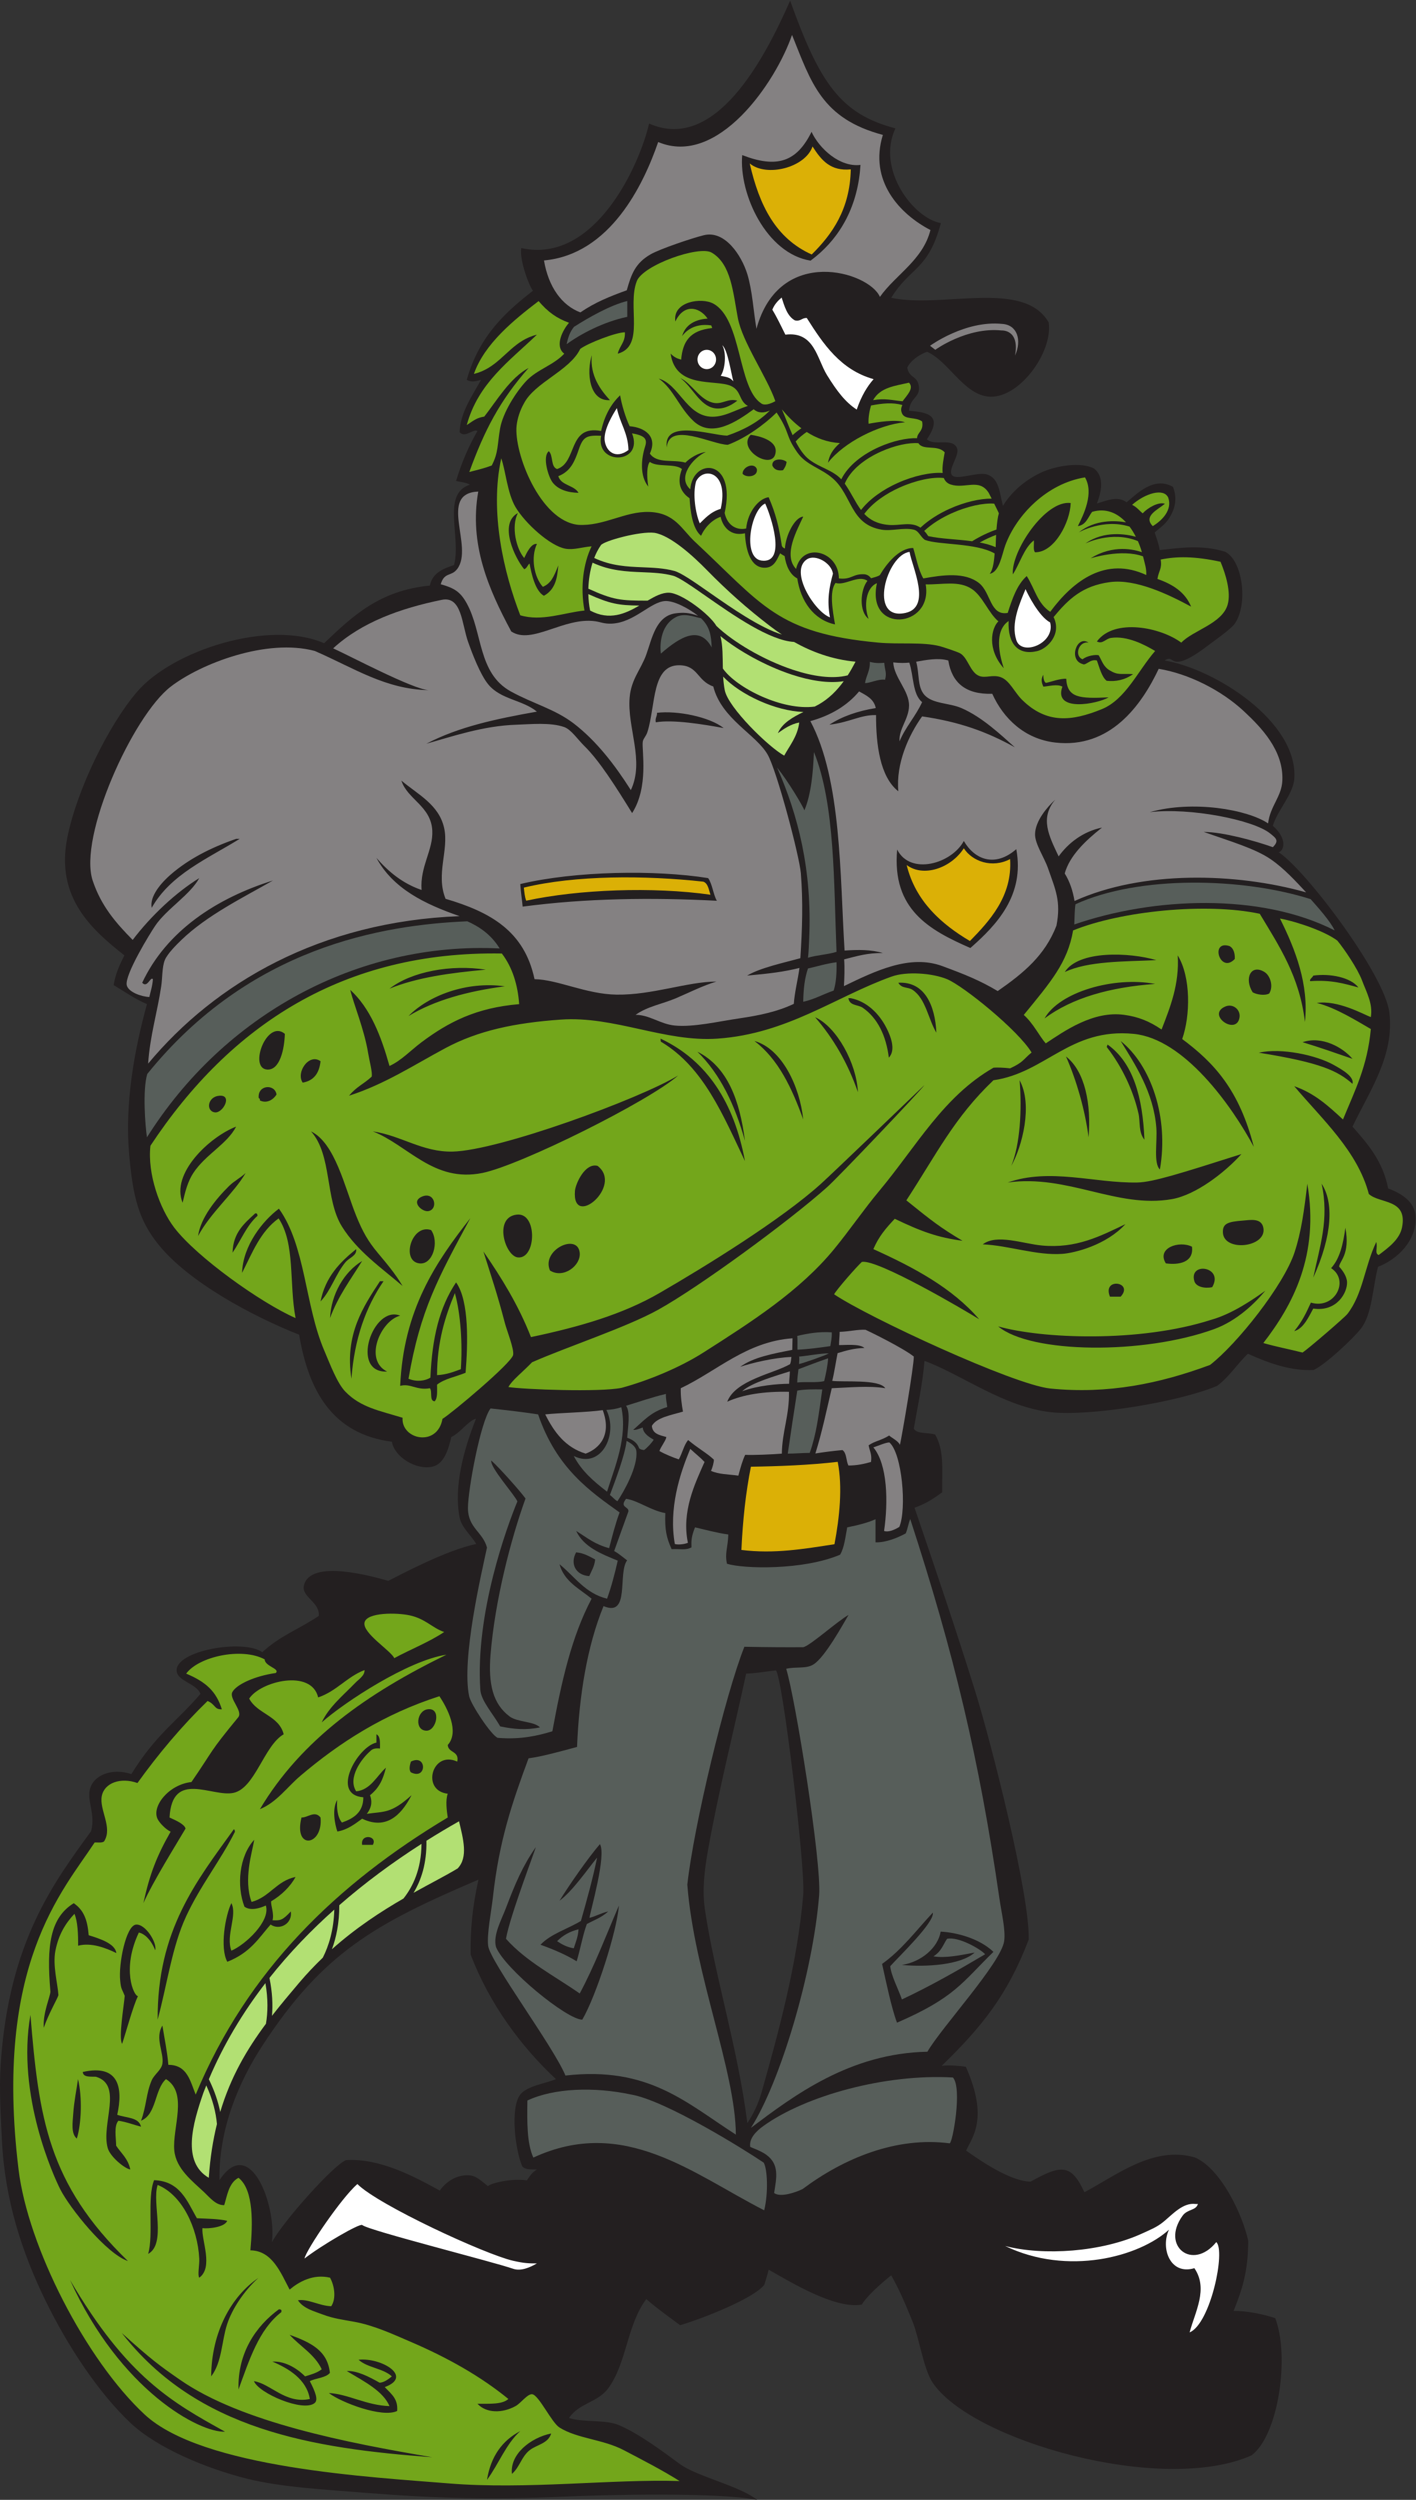 <?xml version="1.0" encoding="UTF-8" standalone="no"?>
<svg
   xmlns:dc="http://purl.org/dc/elements/1.1/"
   xmlns:cc="http://creativecommons.org/ns#"
   xmlns:rdf="http://www.w3.org/1999/02/22-rdf-syntax-ns#"
   xmlns:svg="http://www.w3.org/2000/svg"
   xmlns="http://www.w3.org/2000/svg"
   viewBox="0 0 571.547 1008.84"
   height="1008.84"
   width="571.547"
   xml:space="preserve"
   id="svg2"
   version="1.1"><rect x="0" y="0" width="571.547" height="1008.84" fill="#333333" stroke="none"/><defs
     id="defs6" /><g
     transform="matrix(1.333,0,0,-1.333,0,1008.84)"
     id="g10"><g
       transform="scale(0.1)"
       id="g12"><path
         id="path14"
         style="fill:#231f20;fill-opacity:1;fill-rule:evenodd;stroke:none"
         d="m 1956.99,607.813 c -58.96,-78.536 -58.81,-192.911 -115.21,-270 -31.98,-43.731 -87.52,-43.536 -118.8,-90 46.29,-14.317 109.65,-3.985 151.2,-21.602 59.28,-25.137 130.8,-78.047 184.2,-117.598 C 2109.55,70.723 2240.13,42.246 2292.38,0 2171.3,23.594 1834.89,15.547 1704.08,9.609 1492.79,0.02 1320.83,4.238 1110.98,20.996 984.648,31.094 850.613,38.242 747.383,64.199 624.211,95.176 475.504,156.895 394.586,233.398 296.523,326.113 204.211,467.5 138.984,600.605 67.465,746.543 14.055,908.164 5.781,1090.2 2.535,1161.78 -3.141,1241.19 2.184,1320.61 27.031,1691 164.863,1871.25 275.781,2024.41 c 13.942,50.51 -11.933,88.48 -3.894,125.24 9.746,44.57 67.211,67.23 125.847,47.56 75.309,121.95 140.485,161.75 209.246,242.99 -12.019,31.38 -68.664,37.89 -71.996,68.41 -6.82,62.48 202.36,98.54 259.2,57.6 55.035,50.57 107.48,67.72 171.004,109.79 4.441,41.56 -52.711,57.32 -45,91.81 18.417,82.39 210.562,27.15 255.592,14.4 29.7,14.88 174.86,93.34 266.4,111.6 -17.25,28.63 -44.68,49.55 -50.7,81.29 -17.47,92.13 11.74,202.4 49.8,297.91 -21.89,-4.55 -48.11,-43.36 -74.7,-55.2 -8.56,-36.62 -21.39,-82.11 -57.6,-90 -49.22,-10.76 -114.71,29.53 -122.4,75.59 -178.39,23.2 -251.779,151.42 -280.799,324 -141.98,56.25 -334.468,159.26 -425.996,273 -60.012,74.59 -77.472,144.26 -88.805,274.2 -13.32,152.78 15.415,313.73 54.004,453.6 -36.832,15.98 -67.793,37.81 -100.8,57.6 5.484,35.32 18.82,62.78 32.398,90 -97.34,77.2 -209.164,174.27 -172.797,356.4 29.074,145.62 125.363,341.78 211.797,442.21 107.547,124.95 398.996,218.99 565.801,146.39 86.037,81.97 167.187,159.81 320.397,174.61 7.65,40.21 43.7,52 73.06,62.25 22.4,84.2 -38.84,215.16 47.99,243.14 -11.35,7.5 -35.97,9.04 -41.85,11.4 16.72,55.29 38.38,105.62 64.8,151.2 -13.88,7.58 -37.61,-22.8 -54,-3.6 1.44,58.97 39.16,111.75 64.8,158.4 -17.44,-4.96 -28.85,-7.93 -43.2,0 38.51,137.41 123.07,208.97 200.56,270 -10.13,9.8 -41.76,92.6 -35.56,129 223.1,-49.92 358.59,252.02 387.05,376.93 200.23,-88.42 349.29,194.79 427.17,372.14 89.24,-249.93 153.19,-343.46 318.81,-386.74 -58.57,-123.86 54.8,-272.81 137.61,-286.73 -38.73,-144.34 -91.89,-131.28 -150.43,-226.2 154.29,-33.06 401.21,56.92 476.84,-74.55 13.57,-91.15 -92.55,-236.25 -185.25,-224.25 -74.07,9.6 -118.85,107.21 -182.84,135.3 -27.68,-9.35 -52.39,-30.06 -60.16,-48 5.57,-30.65 28.36,-24.95 34.2,-51.3 8.74,-39.33 -25.7,-36.82 -28.8,-79.19 54.31,-4.57 104.73,-12.22 54,-86.41 22.44,-21.89 76.93,6.14 91.2,-26.4 9.24,-21.07 -27.81,-63.72 -15.59,-81.6 12.61,-18.45 78.61,11.26 107.54,1.2 35.65,-12.4 36.33,-52.71 47.25,-94.8 21.06,35.32 59,74.2 115.21,100.8 43.13,20.41 121.33,33.8 161.22,11.94 24.94,-20.64 27.49,-55.24 7.97,-105.54 29.73,9.02 63.42,24.06 90,3.6 32.08,26.99 83.19,79.41 140.41,46.81 12.82,-33.38 8.03,-62.88 -10.81,-93.61 -12.6,-21.15 -33.21,-33.35 -44.57,-44.57 3.22,-9.96 12.95,-36.08 15.17,-53.08 60.47,6.41 127.78,16.89 198.3,-5.25 52.74,-26.45 70.21,-157.95 29.1,-217.5 -11.41,-16.54 -60.84,-50.84 -79.19,-64.79 -18.66,-14.19 -61.84,-47 -90,-50.41 -23.96,-2.91 -21.66,18.02 -43.21,3.61 153.33,-26.11 403.37,-185.18 392.71,-357.01 -2.98,-47.87 -51.83,-97.42 -65.11,-143.4 46.09,-40.79 32.8,-76.7 17.63,-80.1 82.94,-54.86 321.28,-370.81 335.17,-485.1 15.84,-130.39 -59.55,-236.98 -111.59,-345.6 46.19,-52.2 91.97,-104.82 107.99,-187.2 41.8,-15.56 79.49,-40.52 82.8,-82.8 5.79,-73.72 -55.48,-132.63 -113.4,-154.2 -16.34,-61.05 -17.44,-143.81 -52.19,-187.79 -23.85,-30.2 -106.91,-108.26 -142.81,-124.8 -65.07,-3.11 -128.23,17.07 -199.19,49.19 -33.62,-32.22 -55.71,-69.33 -93,-97.2 -116.15,-49.2 -385.34,-92.89 -503.41,-79.79 -143.29,15.9 -270.5,114.26 -382.79,155.39 -6.09,-73.1 -20.84,-137.57 -32.41,-205.19 10.13,-17.48 44.5,-10.72 64.81,-18.01 27.96,-49.47 20.32,-104.36 21.15,-174.75 -27.13,-19.82 -49.67,-34.49 -83.7,-46.66 58.98,-172.77 127.93,-375.86 184.94,-559.78 47.02,-151.66 164.21,-610.65 160.8,-747.62 -64.41,-168.67 -142.94,-265.08 -263.7,-382.34 21.86,3.3 58.15,-0.31 73.26,-2.58 70,-157.72 18.98,-213.61 0.88,-253.91 35.19,-24.78 131.3,-93.2 195.42,-93.903 92.57,51.663 122.53,54.413 162.75,-32.109 96.74,50.898 208.85,141.812 334.86,105.232 78.31,-33.87 143.99,-172.771 161.26,-252.381 -0.69,-94.277 -17.62,-144.863 -44.32,-212.402 37.56,1.152 89.93,-9.688 125.99,-21.602 44.38,-114.707 10.15,-354.59 -71.7,-415.488 -270.89,-120.43 -850.76,44.824 -966.59,221.699 -26.42,40.332 -40.4,135.586 -59.71,182.989 -19.28,47.363 -38.77,94.628 -64.79,140.41 -1,-0.86 -67.75,-53.203 -89.11,-88.653 -81.18,-14.062 -213.09,66.797 -282,105.743 -3.12,-14.551 -9.88,-34.493 -13.19,-45.899 -31.29,-40.215 -178.82,-99.394 -254.86,-122.246 -1.32,1.426 -72.98,52.5 -102.44,79.063 z m 392.55,1903.417 c 20.19,-21.84 89.53,-597.38 82.65,-679.43 -17.48,-208.17 -76.03,-420.69 -126.01,-597.6 -9.59,-33.95 -24.68,-65.92 -43.19,-93.59 -28.63,226.93 -99.03,447.12 -128.4,646.19 -8.82,59.72 -1.53,119.66 9.59,181.81 32.45,181.35 77.4,357.48 115.21,532.8 26.8,0.37 61.97,6.87 90.15,9.82 z M 1448.79,1877.7 c -18.52,-83.64 -24.57,-150.26 -23.75,-226.82 57.59,-150.61 154.17,-280.14 258.34,-377.07 -29.19,-12.89 -87.29,-20.08 -107.99,-46.8 -31.04,-40.08 -15.35,-168.2 6.05,-217.36 10.02,-11.681 29.79,-8.58 44.34,-9.45 -16.35,-10.278 -20.98,-19.731 -30.29,-32.856 -46.61,6.601 -107.76,-7.989 -118.06,-17.539 -14.89,11.328 -33.41,30.254 -53.25,32.402 -40.55,4.395 -74.41,-19.687 -92.55,-45.918 -73.54,40.508 -180.57,99.041 -284.1,92.261 C 1009.03,1012.87 857.363,843.203 823.281,779.844 838,889.98 757.422,1108.3 664.586,967.813 c -2.613,155.117 58.496,297.437 129.598,406.797 184.191,283.22 344.136,370.35 654.606,503.09 v 0" /><path
         id="path16"
         style="fill:#848182;fill-opacity:1;fill-rule:evenodd;stroke:none"
         d="m 2398.28,7462.5 c 57.89,-143.86 89.61,-253.45 275.1,-302.7 -43.15,-139.09 51.1,-239.84 144,-288 -22.85,-91.15 -105.96,-135.53 -152.99,-202.5 -32.17,76.26 -304.67,158.32 -373.8,-96.6 -8.77,50.36 -12.43,115.88 -27.6,165.3 -17.83,58.07 -68.52,133.58 -131.4,118.2 -35.34,-8.64 -132.59,-41.37 -161.4,-57.9 -46.43,-26.64 -58.54,-59.78 -72.3,-108.9 -53.19,-19.4 -95.63,-36.32 -140.54,-67 -56.12,21.11 -96.74,77.05 -110.11,157.29 199.87,18.2 300.89,228.23 345.74,358.51 181.13,-76.36 356.28,181.32 405.3,324.3 z m 59.11,-293.4 c -45.12,-91.74 -105.39,-111 -209.94,-70.43 -10.25,-117.22 72.89,-298.2 206.94,-319.57 94.89,70.27 144.06,171.78 151.2,289.8 -63.03,-7.7 -125.15,49.93 -148.2,100.2 v 0" /><path
         id="path18"
         style="fill:#dbb006;fill-opacity:1;fill-rule:evenodd;stroke:none"
         d="m 2460.39,7124.7 c 27.36,-42.83 54.86,-75.03 115.79,-69.29 -2.5,-121.09 -56.53,-196.68 -118.35,-257.71 -108.4,48.8 -158.45,147.69 -187.65,275.7 50.8,-42.48 168.23,-12.77 190.21,51.3 v 0" /><path
         id="path20"
         style="fill:#ffffff;fill-opacity:1;fill-rule:evenodd;stroke:none"
         d="m 2366.79,6667.36 c 8.18,-24.53 16.25,-55.91 40.19,-69.16 18.21,-3.79 20.6,8.21 36.01,7.21 49.81,-78.59 102.06,-156.99 202.34,-185.11 -19.1,-21.39 -37.31,-51.18 -51.15,-92.1 -34.67,22.46 -60.5,56.69 -90,104.4 -30.55,49.43 -37.83,133.28 -126,122.4 -12.9,25.5 -25,51.8 -39.59,75.6 6.54,16.48 17.54,27.76 28.2,36.76 v 0" /><path
         id="path22"
         style="fill:#73a61b;fill-opacity:1;fill-rule:evenodd;stroke:none"
         d="m 1722.98,6591 c -17.01,-19.16 -45.58,-69.87 -14.39,-93.6 -33.77,-35.73 -82.5,-47.78 -115.21,-82.79 -30.98,-33.18 -70.7,-95.41 -79.2,-144.01 -8.21,-46.95 -4.69,-72.86 -25.2,-111.6 -26.12,-9.87 -37.3,-11.45 -67.94,-19.79 45.8,125.79 91.71,215.48 179.54,315 -55.68,-29.6 -95.85,-97.98 -134.15,-147.18 -22.43,-4.06 -27.71,-8.74 -53.05,-25.63 34.55,127.46 129.86,194.14 212.4,273.6 -66.66,-16.19 -95.62,-70.09 -147.52,-101.04 -12.74,-7.6 -26.87,-13.82 -43.28,-17.76 31.78,90.63 119.65,162.35 195.9,220.5 28.66,-33.44 54.41,-51.79 92.1,-65.7 v 0" /><path
         id="path24"
         style="fill:#575e5a;fill-opacity:1;fill-rule:evenodd;stroke:none"
         d="m 1899.39,6609 c -71.46,-15.02 -140.57,-51.34 -183.61,-82.8 4.6,21.34 9.93,37.23 22.3,52.49 43.42,27.61 109.63,65.72 161.31,78.16 0,-13.19 0,-34.65 0,-47.85 v 0" /><path
         id="path26"
         style="fill:#73a61b;fill-opacity:1;fill-rule:evenodd;stroke:none"
         d="m 2752.44,6409.65 c 16.39,-17.19 -6.91,-38.61 -19.37,-56.29 -30.73,2.81 -52.84,9.82 -89.31,3.35 21.73,39.32 67.76,43.33 108.68,52.94 z m -20.12,-67.52 c -3.73,-8.25 -5.15,-15.42 -1.34,-24.73 8.82,-21.52 40.25,-9.91 61.21,-25.2 5.51,-29.59 -15.12,-32.86 -15.26,-50.66 -31.1,1.14 -74.57,-8.42 -115.88,-27.01 -47.41,-21.32 -92.46,-54.62 -113.6,-97.39 -26.66,28.5 -63.77,34.24 -97.27,59.86 -16.11,12.33 -29.38,32.18 -40.88,54.54 8.85,10.23 20.19,19.87 33.41,28.88 29.63,-19.01 62.76,-31.38 100.47,-33.62 -23.25,-20.4 -31.77,-37.52 -36.14,-59.55 48.19,61.76 153.78,115.3 233.24,122.55 -26.62,9.77 -85.94,0.19 -110.1,-4.5 -1.77,18.08 3.41,42.34 7.28,55.28 35.84,6.83 64.69,9.63 94.86,1.55 z m -332.29,-91.33 c -12.26,27.07 -22.54,55.64 -32.49,78 18.1,-21.48 37.67,-41.07 59.13,-57.21 -9.83,-6.6 -18.79,-13.53 -26.64,-20.79 z m 381.06,-24.42 c 14.21,-23.37 57.77,-3.14 79.48,-27.77 -3.43,-19.25 -8.23,-42.89 -6.22,-62.31 -35.47,2.58 -87.27,-8.29 -136.43,-30.41 -42.65,-19.18 -83.61,-46.89 -110.69,-81.68 -17.41,23.15 -29.71,52.12 -49.32,79.8 17.7,42.37 62.19,75.68 109.3,96.87 41.85,18.83 85.37,28.03 113.88,25.5 z m 76.8,-105.39 c 3.61,-9.07 10.05,-16.09 20.7,-19.59 43.54,-14.31 86.38,20.1 115.19,-25.2 0.06,-0.07 3.95,-7.68 8.93,-17.54 -34.9,0.34 -82.2,-10.48 -127.29,-30.77 -32.12,-14.45 -63.29,-33.73 -88.29,-57.23 -28.99,19.64 -60.91,5.47 -95.75,8.34 -35.36,2.93 -57.52,15.59 -74.33,33.46 25.31,33.86 65.26,61 107.02,79.78 49.6,22.31 101.28,32.78 133.82,28.75 z m 152.48,-77.51 c 7.18,-14.31 14.01,-28.17 14.16,-29.38 -3.34,-10.85 -5.67,-29.3 -7.22,-49.1 -23.79,-8.23 -49.3,-20.29 -73.72,-35.45 -45.58,6.25 -94.35,7.13 -132.81,15.55 -4.01,6.25 -8.09,11.45 -12.23,15.79 23.47,21.75 52.77,39.75 83.02,53.36 47.11,21.18 96.12,31.69 128.8,29.23 z m 5.88,-94.61 c -0.74,-13.15 -1.16,-26.15 -1.32,-37.22 -14.72,6.38 -31.06,10.84 -48.25,14.14 16.7,9.34 33.53,17.12 49.57,23.08 v 0" /><path
         id="path28"
         style="fill:#ffffff;fill-opacity:1;fill-rule:evenodd;stroke:none"
         d="m 1867.89,6332.7 c 9.36,-46.14 33.69,-74.31 35.09,-126.9 -39.11,-29.41 -69.26,-3.85 -72.26,31.33 -1.56,32.57 23.8,74.36 37.17,95.57 v 0" /><path
         id="path30"
         style="fill:#ffffff;fill-opacity:1;fill-rule:evenodd;stroke:none"
         d="m 2118.98,5983.65 c -12.82,29.67 -22.13,88.59 -11.28,127.09 22.38,45.29 100.32,30.69 74.59,-83.14 -31,-8.85 -48.99,-30.47 -63.31,-43.95 v 0" /><path
         id="path32"
         style="fill:#ffffff;fill-opacity:1;fill-rule:evenodd;stroke:none"
         d="m 2316.99,6043.8 c 16.08,-34.5 66.97,-182.71 -10.81,-172.8 -59.36,7.56 -32.95,153.83 10.81,172.8 v 0" /><path
         id="path34"
         style="fill:#b2e073;fill-opacity:1;fill-rule:evenodd;stroke:none"
         d="m 2590.59,5565 c -7.3,-14.12 -15.13,-28.04 -23.69,-41.39 -46.33,-11.84 -105.66,-3.03 -165.44,16.72 -91.39,30.19 -183.19,85.8 -232.17,132.83 -19.91,34.54 -105.13,99.79 -143.9,100.64 -20.51,0.45 -41.73,-10.62 -64.49,-24.06 -81.79,0.02 -102.95,1.63 -179.38,36.2 0.78,26.58 4.89,53.77 12.75,78.78 53.28,-24.85 103.2,-26.91 151.25,-28.89 31.62,-1.3 62.42,-2.58 92.37,-10.54 17.91,-4.76 55.68,-31.09 101.43,-62.99 82.77,-57.71 191.07,-133.21 264.97,-137.56 53.23,-29.87 115.55,-53.3 186.3,-59.74 z M 1385.79,1911.6 c -35.06,-21.25 -81.29,-44.67 -133.6,-73.81 22.99,37.89 40.25,88.79 39.07,157.66 32.4,20.39 65.34,40.06 98.72,58.94 12.22,-52.71 28.52,-108.47 -4.19,-142.79 z m -163.99,-91.03 c -67.62,-39.05 -143.12,-87.99 -216.76,-153.62 13.25,35.55 22.45,79.44 22.34,133.4 77.39,67.54 161.09,129.38 248.96,185.63 -0.66,-76.76 -25.86,-129.16 -54.54,-165.41 z M 977.488,1641.5 c -24.363,-23.32 -48.39,-48.61 -71.707,-76.09 -28.343,-33.42 -56.019,-66.31 -82.246,-100.04 2.887,33.11 1.305,71.19 -7.64,114.67 58.585,74.02 124.636,142.99 196.355,206.95 -1.78,-62.05 -16.559,-109.45 -34.762,-145.49 z M 805.309,1441.43 c -57.653,-77.41 -106.891,-160.98 -138.489,-267.21 -6,30.16 -16.769,63.28 -34.461,99.14 44.149,104.37 102.274,201.35 171.301,291 8.426,-47.9 7.457,-88.64 1.649,-122.93 z M 656.926,1137.77 C 644.805,1088.73 636.285,1034.94 632.184,975 c -82.227,48.13 -48.844,163.67 -16.2,257.7 2.817,7.38 5.715,14.72 8.672,22.03 19.907,-43.56 29.188,-82.72 32.27,-116.96 z M 2554.84,5505.9 c -20.56,-28.35 -45.15,-53.13 -75.86,-70.49 -3.78,-2.14 -7.79,-4.25 -11.95,-6.34 -48.89,-6.5 -107.67,7.39 -159.6,30.29 -52.81,23.27 -98.19,55.6 -118.64,85.05 -0.74,34.87 0.23,68.51 -7.34,98.11 53.07,-43.34 134.45,-89.71 215.32,-116.43 55.74,-18.42 111.46,-27.57 158.07,-20.19 z m -122.04,-93.21 c -32.04,-15.48 -64.54,-33.85 -77.41,-64.14 17.27,12.28 38.42,27.42 64.65,32.25 -4.9,-41.9 -28.99,-69.86 -45.45,-100.2 -45.67,24.38 -169.91,145.51 -180,198.01 -2.65,13.71 -4.06,27.5 -4.87,41.19 25.17,-26.85 65.88,-53.97 111.67,-74.16 41.99,-18.5 88.47,-31.32 131.41,-32.95 z m -496.85,322.2 c -42.34,-24.65 -90.46,-46.5 -149.07,-15.09 -3.17,15.51 -5,32.36 -5.4,49.75 66.2,-29.59 91.45,-34.03 154.47,-34.66 z m -136.7,144.07 c 5.47,14.12 12.25,27.31 20.44,39 10.36,13.13 118.63,42.59 161.89,37.2 48.94,-7.96 117.6,-70.61 159,-112.96 60.42,-61.8 121.9,-116.47 190.8,-169.2 11.52,-8.81 23.68,-17.54 36.47,-26 -66.74,20.71 -152.12,80.23 -219.98,127.55 -46.97,32.75 -85.76,59.79 -106.17,65.22 -31.45,8.36 -63.1,9.66 -95.59,11 -46.91,1.93 -95.65,3.95 -146.86,28.19 v 0" /><path
         id="path36"
         style="fill:#ffffff;fill-opacity:1;fill-rule:evenodd;stroke:none"
         d="m 2513.18,5699.1 c -47.07,17.71 -123.49,139.38 -70.19,175.51 25.44,17.23 74.44,-10.19 79.2,-43.21 -10.8,-39.68 -19.04,-79.08 -9.01,-132.3 v 0" /><path
         id="path38"
         style="fill:#ffffff;fill-opacity:1;fill-rule:evenodd;stroke:none"
         d="m 2754.16,5897.32 c 7.64,-45.71 67.86,-167.12 -12.37,-184.72 -114.7,-25.15 -56.6,176.91 12.37,184.72 v 0" /><path
         id="path40"
         style="fill:#ffffff;fill-opacity:1;fill-rule:evenodd;stroke:none"
         d="m 3105.39,5784.61 c 5.41,-12.88 39.82,-82.45 74.4,-100.81 16.54,-62.94 -85.7,-103.72 -102.29,-53.64 -16.98,51.28 10.08,111.24 27.89,154.45 v 0" /><path
         id="path42"
         style="fill:#848182;fill-opacity:1;fill-rule:evenodd;stroke:none"
         d="m 1625.78,5413.8 c -123.85,-22.09 -235.39,-45.38 -334.8,-97.2 76.06,21.18 171.43,54.45 273.61,57.61 41.05,1.26 102.41,7.74 144,-7.21 21.05,-7.57 40.5,-37.31 61.2,-57.6 45.78,-44.87 95.88,-124.38 144.29,-202.8 50.72,79.29 29.17,188.79 32.11,215.11 1.2,10.74 9.93,16.56 14.39,30.89 25.3,81.14 12.35,203.15 97.21,201.61 56.34,-1.03 52.71,-47.06 101.98,-64.21 24.92,-98.24 128.65,-144.2 164.41,-205.79 27.9,-48.05 96.53,-307.28 100.81,-360 6.83,-84.43 4.4,-167.83 -1.49,-256.85 -48.78,-13.63 -121.29,-28.82 -161.23,-52.76 66.73,5.96 112.75,11.65 158.52,23.25 -4.37,-33.22 -15.02,-75.65 -17.11,-108.75 -49.07,-23.38 -102.45,-34.81 -165.89,-44.1 -62.81,-9.19 -138,-27.07 -194.41,-21.59 -43.94,4.25 -77.2,32.79 -118.79,32.39 35.91,25.76 80.97,32.77 122.4,50.41 40.25,17.12 80.25,37.7 122.4,50.39 -87.86,-0.3 -194.09,-41.17 -302.41,-39.6 -92.21,1.34 -178.5,45.82 -248.39,46.8 -30.82,145.59 -133.13,203.18 -269.41,243.31 -30.16,74.73 10.37,147.05 -4.2,213.89 -15.51,71.21 -79.49,101.85 -129.59,144 18.17,-56.89 89.71,-77 93.59,-151.2 3.11,-59.23 -37.71,-108.59 -32.4,-180 -58.01,19.99 -100.44,55.56 -136.79,97.2 50.06,-92.73 145.76,-139.83 251.99,-176.39 -421.436,-16.27 -739.702,-201.91 -943.194,-446.41 5.555,83.84 27.559,154.13 39.598,234 3.75,24.88 2.308,57.92 10.8,79.2 7.7,19.31 35.606,46.96 50.403,61.2 77.293,74.46 184.281,126.95 277.195,180 -168.164,-52.64 -321.695,-151.1 -396,-309.6 15.609,-17.68 25.141,20.14 32.402,10.8 -1.148,-20.46 -6.921,-36.28 -10.8,-54 -24.047,0.95 -64.02,15.02 -68.399,36 -6.535,31.29 70.363,156.39 86.403,180 34.402,50.67 106.16,93.84 133.195,144 -71.336,-43.86 -146.723,-114.87 -201.602,-187.2 -50.953,51.62 -95.82,103.18 -121.199,180 -43.727,132.36 121.152,498.01 236.398,586.8 90.387,69.64 290.93,147.18 436.348,108 121.152,-52.85 213.122,-115.61 344.852,-118.79 -49.08,3.42 -236.37,102.64 -289.35,126.74 86.22,79.16 204.21,121.36 328.95,146.85 60.35,12.34 60.49,-72.55 79.2,-126 12.65,-36.09 37.06,-100.03 61.2,-129.6 38.12,-46.67 103.14,-46.56 147.6,-82.8 z m 765.91,-1997.24 c 0,-10.8 -2.26,-26.85 -2.26,-37.65 -34.83,-0.12 -96,-5.41 -142.2,-22.66 27.91,26.07 103.67,47.09 144.46,60.31 z m 7.34,64.94 c -57.21,-11.19 -117.74,-22.07 -157.65,-51.3 36.44,12.18 103,27.98 155.03,29.86 -1.2,-9.4 -1.16,-14.53 -4.1,-21.76 -49.39,-28.61 -165.04,-47.85 -190.22,-113.69 47.13,21.52 111.36,31.64 186.89,30 1.51,-71.11 -20.43,-118.77 -21.6,-187.21 -25.35,-2.17 -89.18,-5.11 -110.85,-3.59 -7.88,-15.82 -13.51,-36.21 -20.85,-63.09 -30.33,4.48 -59,3.56 -82.8,14.55 4.57,9.24 9.17,27.17 8.66,33.95 -19.54,18.96 -47.29,33.67 -77.81,59.28 -12.51,-14.12 -17.55,-39.55 -28.33,-58.52 -17.06,5.72 -41.89,15.63 -58.67,25.37 3.97,12.42 21.21,34.26 20.76,42.42 -19.41,5.55 -41.82,8.93 -43.63,33.71 14.31,25.26 57.37,32.27 94.13,43.11 -3.44,19.37 -7.48,47.15 -6.61,70.82 109.19,51.62 199.41,141.37 338.41,151.19 0,-13.2 -0.76,-21.91 -0.76,-35.1 z m 367.95,-20.15 c 0.4,-28.54 -34.93,-235.49 -41.92,-267.33 -5.87,12.54 -25.99,21.57 -32.63,28.28 -24.52,-15.37 -42.66,-16.15 -62.25,-29.7 3,-16.76 10.74,-28.11 7.2,-50.39 -20.5,-5.9 -42.04,-10.76 -68.4,-10.8 -7.21,14.37 -5.06,38.12 -18,46.79 -25.45,-2.3 -60.73,-6.68 -82.05,-10.35 19.45,60.96 34.35,132.46 49.66,197.56 50.66,1.93 112.67,8.34 161.98,0 -17.34,28.26 -129.44,17.79 -160.62,22.34 5.86,21.88 11.81,62.15 16.26,83.81 26.41,7.97 47.79,14.57 81.3,15.78 -15.07,13.62 -59.21,8.15 -76.85,8.75 0.02,13.21 1.87,26.8 1.87,40 27.15,0.61 55.73,7.74 78.22,6.33 18.36,-8.4 114.43,-55.76 146.23,-81.07 z m 104.41,2107.26 c 10.82,-67.19 52.61,-103.4 133.2,-100.81 33.27,-73.88 97.16,-136.85 190.8,-147.6 165.39,-18.97 260.27,111.03 313.2,223.2 89.11,-14.59 188.99,-63.76 259.2,-129.6 51.24,-48.05 119.32,-117.75 115.2,-208.8 -2.21,-48.82 -37.07,-77.21 -43.2,-129.59 -62.15,41.8 -227.29,71 -358.34,34.02 123.31,14.59 313.2,-23.61 363.88,-63.96 18.9,-15.04 28.69,-22.17 8.85,-42.07 -53.67,19.21 -151.36,46.14 -209.39,46.2 82.05,-28.92 154.71,-49.96 202.19,-82.2 40.87,-27.75 76.97,-67.56 108.01,-100.8 -213.06,60.04 -496.05,66.85 -701.26,-26.1 -5.34,31.11 -13.85,57.54 -29.7,83.4 14.37,52.83 62.29,99.11 112.95,138.9 -57.98,-11.92 -102.86,-47.43 -131.39,-87.3 -29.13,61.65 -57.75,115.66 -10.2,171.9 -23.8,-21.81 -60.49,-64.06 -61.21,-104.4 -0.53,-30.07 27.48,-69.39 39.6,-104.39 21.94,-63.3 39.61,-98.52 25.2,-172.81 -34.63,-89.28 -97.52,-142.13 -177.89,-198 -53.43,31.82 -97.13,49.54 -167.71,75.61 -97.99,36.18 -202.17,-14.32 -297.9,-60.61 1.27,23.93 2.59,53.81 0.61,81 42.26,10.72 69.39,19.34 117.29,19.2 -36.74,10.82 -75.25,10.06 -115.96,7.5 -14.2,227.49 -8.99,517.2 -103.64,694.5 61.98,17.23 111.56,46.85 147.6,90 21.56,-12.04 44.79,-22.42 50.41,-50.39 -54.7,-8.9 -101.89,-25.33 -140.41,-50.4 61.99,7.12 93.79,30.2 141.31,29.09 -0.17,-88.92 11.76,-187.1 67.49,-230.7 -7.6,83.7 30.89,169.36 72.01,226.8 113.32,-16.59 195.42,-46.19 280.79,-93.6 -40.64,36.1 -98.62,91.62 -162,118.81 -37.44,16.06 -86.9,12.29 -111.59,39.6 -22.19,24.53 -15.05,65.17 -25.21,100.79 28.63,4.79 65.91,12.58 97.21,3.61 z m -154.8,-572.4 c -16.27,-181.9 98.16,-243.98 221.7,-298.06 79.24,69.54 164.98,159.5 139.05,299.25 -65.37,-56.85 -126.74,-30.76 -158.86,24.75 -37.02,-68.73 -161.82,-105.16 -201.89,-25.94 z m -727.21,413.99 c 0.8,-11.59 -6.37,-15.24 -3.59,-28.8 51.07,9.22 146.22,-6.4 205.5,-17.4 -42.24,33.75 -140.73,53.66 -201.91,46.2 z M 714.984,5028.61 c -76.972,-26.73 -143.281,-60.72 -198.004,-108 -28.281,-24.45 -64.656,-65.81 -57.593,-100.81 57.035,101.36 168.472,148.32 266.394,208.81 -3.597,0 -7.195,0 -10.797,0 z M 2144.18,4909.8 c -160.16,25.53 -401.91,21.66 -568.79,-18 1.59,-26.25 5.92,-51.43 7.19,-68.4 191.31,25.48 392.1,28.08 588.06,17.76 -11.32,19.89 -13.39,50.51 -26.46,68.64 v 0" /><path
         id="path44"
         style="fill:#575e5a;fill-opacity:1;fill-rule:evenodd;stroke:none"
         d="m 2122.8,5696.39 c 26.66,-25.66 30.81,-51.93 32.19,-88.19 -36.11,66.53 -94.03,33.52 -153.9,-18.75 -2.39,18.63 -5.14,83.34 45.13,110.21 25.12,13.42 51.53,2.09 76.58,-3.27 z m 510.99,-132.02 c 20.93,-5.25 35.05,-3.36 43.78,-2.75 1.34,-22.93 8.44,-28.95 2.42,-51.33 -20.13,2.95 -46.4,-10.67 -60.6,-10.09 3.02,22.18 15.8,37.58 14.4,64.17 v 0" /><path
         id="path46"
         style="fill:#848182;fill-opacity:1;fill-rule:evenodd;stroke:none"
         d="m 2704.71,5562.77 c 22.69,-2.38 34.23,-1.82 48.62,-0.63 13.52,-39.26 9.48,-96.11 38.86,-119.54 -19.51,-42.89 -50,-74.8 -68.41,-118.8 -2.6,38.48 28.27,66.86 28.8,108 0.6,45.4 -45.33,84.84 -47.87,130.97 z m -1256.52,517.34 c -28.12,-159.88 31.13,-295.59 99.9,-423.61 62.21,-41.54 159,44.18 254.09,30.9 16.76,-2.34 27.14,-8.29 50.4,-7.2 68.42,3.21 117.18,66.38 162.01,68.41 26.13,1.17 69.98,-21.68 99.24,-44.76 -27.74,10.09 -45.51,10.4 -67.58,7.62 -60.14,-7.58 -72.02,-76.64 -89.26,-124.87 -16.19,-45.28 -45.49,-74.03 -50.4,-129.6 -8.09,-91.5 45.89,-191.84 3.59,-280.8 -47.75,75.4 -103.85,148.7 -172.8,201.6 -57.33,43.99 -123.69,60.13 -190.8,97.2 -100.09,55.34 -84.5,178.16 -133.2,266.4 -19.4,35.18 -37.43,46.27 -78.9,58.05 11.43,38.15 31.97,22.24 50.11,46.35 50.91,67.75 -59.75,228.73 63.6,234.31 v 0" /><path
         id="path48"
         style="fill:#575e5a;fill-opacity:1;fill-rule:evenodd;stroke:none"
         d="m 2464.59,5291.4 c 64.48,-157.52 60.21,-402.99 68.4,-604.8 -22.14,-7.66 -63.15,-10.27 -86.41,-17.99 2.23,18.03 2.8,39.89 3.6,57.6 9.48,208.38 -34.32,376.31 -97.19,518.4 35.23,-44.18 76.72,-114.55 82.79,-129.61 20.24,48.16 26.34,114.21 28.81,176.4 z m 25.31,-1929.6 c -11.56,-81 -17.36,-133.62 -38.01,-192.17 -19.19,0 -47.3,-2.23 -66.5,-2.23 9.21,63.99 18.89,127.5 28.79,190.8 21.09,4.12 50.06,4.07 75.72,3.6 z m 17.66,94.27 c -1.38,-22.63 -7.2,-49.82 -11.95,-69.06 -21.92,-5.68 -56.81,-1.38 -81.57,-4.22 0.05,10.82 2.17,27.89 3.75,40.22 27.05,10.13 55.17,21.09 89.77,33.06 z m 2.25,14.79 c -11.75,-6.7 -78.01,-29.82 -90.4,-32.21 0.3,5.63 1.84,21.47 -0.12,22.52 17.12,1.04 68.57,10.49 90.52,9.69 z m 8.78,63.75 c 0.53,-18.42 -2.21,-26.76 -4.35,-41.72 -31.56,-4.43 -64.98,-9.26 -99.45,-10.8 -0.53,8.71 0.72,27.44 -0.61,41.72 31.15,7.24 63.45,13.34 104.41,10.8 z m 14.4,1120.49 c 0.79,-30.79 -1.05,-63.46 -8.7,-85.8 -35.44,-12.56 -57.74,-26.28 -92.1,-33.9 0.48,37.93 4.52,72.28 14.39,100.81 27.62,5.99 53.45,14.51 86.41,18.89 v 0" /><path
         id="path50"
         style="fill:#dbb006;fill-opacity:1;fill-rule:evenodd;stroke:none"
         d="m 3058.59,4967.4 c 7.43,-113.11 -63.51,-188.59 -121.66,-248.1 -85.91,50.89 -164.71,120.14 -191.54,230.1 51.29,-38.37 134.65,-9.08 173.09,50.7 25.38,-39.66 85.57,-61.55 140.11,-32.7 z m -907.2,-108 c -173.99,24.9 -399.81,16.22 -558.01,-18 -4.47,11.12 -5.6,25.6 -7.2,39.61 156.89,37.91 366.97,37.48 543.6,17.99 14.73,-5.67 16.2,-24.59 21.61,-39.6 v 0" /><path
         id="path52"
         style="fill:#575e5a;fill-opacity:1;fill-rule:evenodd;stroke:none"
         d="m 4041.39,4751.4 c -224.34,114.46 -548.62,100.98 -788.41,18 1.19,25.83 0.84,44.52 3.6,61.21 192.09,88.13 505.82,81.07 712.06,15.44 21.33,-24.07 59.06,-65.83 72.75,-94.65 z M 1512.98,4696.8 C 1081.63,4717.89 677.465,4494.68 444.984,4125 c -5.175,33.88 -13.632,143.04 0.899,191.71 310.351,384.76 712.037,451.31 969.157,462.31 34.43,-15.41 71.04,-38.55 97.94,-82.22 v 0" /><path
         id="path54"
         style="fill:#73a61b;fill-opacity:1;fill-rule:evenodd;stroke:none"
         d="m 3814.59,4801.8 c 57.99,-96.81 120.54,-189.05 136.79,-327.59 12.14,113.2 -28.48,218.8 -75.6,313.19 56.99,-10.77 139.02,-40.33 173.86,-67.05 20.63,-24.89 61.2,-84.59 74.54,-120.15 13.46,-35.87 33.6,-70.94 26.7,-111.3 -21.92,8.34 -99.99,52.43 -163.49,42.9 57.28,-14.09 123.21,-55.76 163.49,-78.9 -10,-112.4 -48.71,-187.1 -84.3,-273.9 -46.81,43.5 -87.32,79.77 -147.6,100.8 84.47,-100.16 191.47,-195.99 225.9,-326.39 32.94,-30.12 117.96,-13.74 100.51,-101.11 -7.55,-37.72 -43.31,-62.69 -70.8,-83.69 -12.96,5.51 -2.36,21.27 -7.2,39.59 -35.93,-75.64 -39.96,-156.34 -87.3,-217.81 -8.13,-10.53 -116.71,-104.02 -135.91,-116.99 -39.28,9.92 -80.59,17.79 -118.79,28.81 88.57,114.47 170.22,265.21 133.2,482.39 -9.54,-81.77 -18.39,-146.18 -38.71,-207.9 -32.86,-99.82 -174.79,-278.24 -255.9,-340.8 -152.61,-56.62 -308.93,-88.81 -483.3,-71.41 -110.95,11.08 -553.09,216.35 -654.9,285.31 6.25,12.6 64.72,79.99 84.01,98.11 47.39,8.69 308.09,-144.32 355.2,-173.71 -82.15,95.47 -198.14,157.07 -320.4,212.4 16.58,38.63 38.01,63.4 64.8,91.8 81.47,-39.12 130.52,-56.68 205.2,-66.6 -66.92,39.59 -95.42,62.09 -170.11,122.4 91.48,140.13 145.01,250.68 263.7,363.6 158.73,22.74 232.03,159.33 424.8,140.4 153.86,-15.09 298.15,-219.93 363.6,-341.99 -43.98,172.05 -120.14,254.45 -216.89,326.39 24.83,70.12 26.84,187.22 -13.51,253.2 5.28,-87.71 -22.83,-156.97 -48.89,-224.4 -37.7,25.57 -70.77,38.51 -113.11,44.4 -93.82,13.05 -181.61,-49.3 -237.6,-86.39 -19.05,21.41 -37.67,60.72 -66.6,86.09 80.98,99.11 132.71,158.07 149.41,255.9 145.25,58.9 403.45,84.81 565.2,50.4 z M 2331.16,6325.42 c -33.24,-34.17 -79.52,-59.39 -129.44,-76.09 -48.71,0.9 -193.46,51.82 -182.9,-35.8 7.19,79.75 136.46,8.87 184.98,8.06 53.65,19.56 111.71,62.08 147.76,97.72 42.18,-63.8 25.1,-67.4 62.62,-120.7 27.89,-39.63 71.43,-47.04 108.01,-79.21 58.31,-51.27 52.37,-139 147.6,-154.79 30.44,-5.06 66.26,7.36 97.19,0 15.36,-3.66 19.36,-20.73 33.46,-30.84 42.01,-15.98 154.79,-8.54 211.35,-41.17 -1.32,-16.61 -3.69,-48.47 -15,-61.5 29.63,4.78 37.08,58.74 47.39,86.7 33.78,91.49 125.89,186.65 241.21,205.2 27.49,-47.39 -3.51,-111.79 -21.61,-147.59 25.16,3.65 30.71,26.88 43.2,43.2 41.71,12.27 76.3,-3.34 102.62,-31.81 -31.62,5.6 -93.06,9.38 -143.22,-30.44 0,0 74.17,42.73 153.94,17.56 7.11,-9.45 13.47,-19.86 19.04,-30.81 -27.62,7.67 -95.45,20.16 -152.75,-20.28 0,0 79.26,39.91 158.96,7.2 4.8,-10.95 8.87,-22.28 12.18,-33.62 -21.88,7.75 -86.75,24.45 -155.39,-18.58 0,0 92.77,29.99 158.71,6.07 5.51,-22.77 10.88,-37.59 9.87,-56.55 -121.83,56.64 -220.04,-15.65 -290.85,-111.45 -38.96,25.85 -45.92,68.68 -71.11,108.31 -29.75,-26.65 -43.81,-68.98 -57.6,-111.61 -53.63,-9.38 -50.87,61.62 -86.39,90 -43.18,34.51 -110.84,25.01 -169.21,14.4 -15.69,27.63 -22.05,65.04 -30.59,92.18 -43.78,-0.13 -81.27,-48.91 -100.85,-81.84 -6.83,-5.1 -18.38,-7.06 -26.73,-9.82 -4.45,5.69 -8.92,10.22 -19.09,12.05 -37.23,2.43 -38.85,-17.26 -78.34,-12.57 -0.48,83.8 -110.93,111.65 -129.61,28.8 -40.66,41.84 3.93,118.97 21.62,158.41 -26.79,-2.2 -53.71,-59.39 -55.35,-96.46 -6.21,1.71 -7.92,4.98 -9.43,8.07 -8.7,58.09 -18.27,96.77 -39.93,147.03 -28.93,-3.35 -63.24,-43.28 -68.09,-94.65 -24.91,-5.73 -56.15,5.48 -65.18,46.95 37.12,166.61 -96.78,167.92 -104.03,71.7 -40.82,36.29 7.57,94.93 47.1,113.1 -23.38,-3 -48.94,-18.85 -61.8,-32.4 -37.03,10.71 -85.73,-4.22 -107.69,27.45 24.19,52.25 -15.6,79.13 -61.2,82.8 -12.41,26.15 -24.13,64.99 -28.81,93.6 -28.38,-26.81 -47.6,-62.79 -57.59,-108 -101.81,19 -71.05,-94.55 -133.21,-115.2 -20.02,6.39 -11.33,41.47 -25.2,54 -20.1,-16.29 -1.69,-76.57 10.8,-93.59 16.61,-22.65 46.79,-31.84 79.2,-32.41 -13.45,23.75 -52.76,21.64 -61.2,50.4 37.29,14.73 49.19,43.59 62.49,82.3 12.62,36.82 23.39,42.05 67.12,40.1 -17.65,-91.18 130.33,-86.37 93.6,7.2 39.99,-6.67 46.61,-17.78 39.65,-39.61 -11.82,-37.12 -16.71,-88.86 9.55,-121.49 -5.35,34.6 -3.95,65.45 4.8,74.7 22.54,-17.05 75.49,-3.7 97.19,-21.6 -12.88,-33.14 -10.77,-65.38 23.11,-88.5 2.1,-35.93 7.77,-91.5 34.8,-113.55 12.38,27.58 35.36,49.43 59.4,57.45 2.35,-15.67 20.05,-61.96 73.49,-49.8 2.23,-51.7 17.15,-105.74 61.2,-104.4 28.43,0.87 36.01,26.55 45.38,43.76 3.24,-2.73 9.93,-6.54 13.54,-8.53 3.96,-28.17 15.49,-55.67 38.28,-67.63 10.16,-67.84 48.75,-125.26 114.3,-139.2 -6.91,40.51 -17.95,99.4 1.5,125.55 29.16,-9.14 68.78,25.69 96.6,6.45 -21.63,-27.46 -26.26,-92.91 3.6,-115.19 -15.34,39.6 -7.8,95.02 25.21,107.99 -33.83,-154.96 170.74,-136.51 147.59,-3.6 50.86,-1.07 100.71,12.52 140.4,-14.39 32.41,-21.98 50.1,-72.86 79.8,-97.5 -21.32,-20.29 -35.15,-84.21 16.21,-141.91 -26.54,81.58 -13.15,124 14.69,142.95 -2.93,-69.94 29.32,-104.69 86.41,-91.2 30.85,7.3 75.25,50.83 49.79,103.05 45.09,54.55 87.49,94.94 171.01,105.91 78.26,10.29 177.26,-37.52 245.39,-74.26 -17.88,43.31 -54.45,67.2 -101.99,83.85 4.05,25.01 14.42,30.87 9.89,58.66 47.18,9.9 102.78,10.45 181.2,-6.76 15.96,-38.14 32.24,-92.34 21.6,-129.6 -16.54,-58.02 -105.04,-77.82 -140.4,-115.2 -61.08,45.76 -202.18,75.64 -255.6,3.6 17.51,-9.26 25.81,8.32 43.21,10.8 48.89,6.98 101.7,-20.85 133.2,-39.6 -52.52,-60.46 -89.51,-147.06 -162.01,-176.4 -89.55,-36.23 -166.22,-45.37 -241.19,28.8 -22.7,22.46 -38.05,59.26 -64.8,68.4 -24.6,8.41 -45.27,-4 -64.8,3.6 -27.47,10.69 -34.01,55.11 -57.61,68.4 -9.28,5.24 -52.63,19.37 -61.2,21.6 -52.12,13.58 -123.26,4.99 -187.2,10.95 -306.42,28.55 -350.35,114.73 -555,305.55 -40.03,37.35 -60.3,87.45 -138.3,90 -73.12,2.4 -137.89,-43.86 -214.8,-39 -115.99,11.73 -195.55,219.31 -186.6,300.6 2.31,20.94 10.42,46.4 21.9,66.3 32.41,64.25 138.71,99.26 170.71,165.6 22.59,17.31 108.79,50.5 135.29,50.4 1.59,-30.38 -16.46,-41.13 -21.6,-64.8 83.33,22.83 28.12,143.81 57.6,219.6 19.02,48.86 188.76,108.74 226.81,86.4 58.99,-34.63 64.44,-119.8 79.19,-197.99 13.88,-73.55 87.98,-178.03 113.59,-251.71 -15.16,-8.53 -33.34,-14.42 -43.2,-6.49 -71.1,47.02 -57.62,253.84 -144.37,301.65 -35.68,19.67 -124.5,6.83 -115.2,-54 24.55,52.93 71.18,46.6 97.69,8.75 -24.77,-1.45 -65.25,-10.52 -77.3,-53.01 7.39,10.28 33.2,40.67 88.33,32.46 1.05,-2.59 2,-5.25 2.87,-8 -68.03,-6.97 -89.36,-41.14 -94.05,-95.7 -13.98,4.02 -21.11,7.39 -31.94,18.3 14.99,-107.28 135.08,-77.49 181.57,-97.42 33.57,-14.4 24.33,-45.75 52.42,-60.98 -39.28,-12.67 -75.15,-36.02 -115.2,-32.4 -72.16,6.54 -93.86,97.59 -154.8,115.2 44.89,-31.79 61.71,-87.88 105.75,-129 55.5,-51.77 130.59,-1.35 181.88,36.19 13.74,-12.7 32.06,-11.7 48.94,-3.83 z m 1159.43,-350.01 c -29.74,30.3 14.69,49.28 36.82,67.72 -19.68,6.71 -52.48,-12.71 -67.27,-29.03 -11.49,9.26 -16.59,17.91 -32.1,25.76 39.85,35.06 95.61,51.6 109.34,21.94 13.07,-37.72 -18.68,-69.46 -46.79,-86.39 z m -1257.95,379.83 c -27.5,7.64 -44.13,-10.49 -68.39,-7.2 -44.19,6 -68.73,59.63 -104.4,75.6 37.63,-27.5 57.55,-82.23 102.53,-91.16 22.97,-4.56 47.76,4.74 70.26,22.76 z m -385.75,1.47 c -27.38,30.07 -61.18,73.22 -54.9,136.18 -16.25,-50.95 -8.85,-140.03 54.9,-136.18 z m 501.98,-155.26 c 1.79,33.35 -47.64,46.43 -75.62,50.4 -44.7,-44.96 72.18,-113.76 75.62,-50.4 z M 2338.59,6159 c 4.79,-10.8 14.11,-17.09 32.39,-14.39 5.07,6.93 9.52,14.47 10.81,25.19 -11.04,10.4 -44.95,11.79 -43.2,-10.8 z m -90,-25.2 c 11.22,-13.24 47.22,-9.3 43.2,14.4 -8.96,21.93 -44,5.96 -43.2,-14.4 z m 818.25,-304.5 c 20.98,31.82 33.8,80.04 63.73,102.9 0.99,-12.22 -2.78,-29.18 3.61,-36 59,-0.74 106.57,92.12 107.86,149.1 -76.9,9.99 -180.82,-146.64 -175.2,-216 z m 229.35,-206.7 c -35.35,24.22 -62.15,-52.45 -18.01,-64.8 9.8,-6.02 22.13,16.15 43.2,10.81 7.58,-20.03 14.13,-49.33 29.55,-61.5 27.46,-3.01 54.9,2.24 80.11,20.25 -36.66,2.21 -44.85,-4.4 -70.81,11.25 -19.87,11.97 -23.35,28.99 -33.3,45.74 -8.72,2.64 -35.99,-1.1 -48.75,-12.15 -26,9.3 -12.54,56 18.01,50.4 z m -136.8,-133.2 c 16.77,1.24 42.46,8.67 57.59,0 -28.48,-78.6 106.96,-52.33 139.95,-32.4 -89.16,-4.53 -125.31,-1.03 -128.39,56.25 -18.33,1.18 -47.31,-9.79 -61.14,-12.42 -6.04,1.86 -8.58,15.17 -8.01,24.58 -7.53,-11.85 -6.28,-22.91 0,-36.01 z m -1641.61,691.21 c 13.13,-36.26 18.43,-105.86 43.2,-147.61 29.4,-49.52 105.04,-117.84 151.2,-126 25.24,-4.46 50.77,4.97 79.2,7.21 -25.25,-51.96 -34.63,-123.04 -21.59,-194.41 -62,-6.31 -129.14,-33.91 -194.4,-14.39 -50,128.95 -93.11,313.36 -57.61,475.2 z m 69.53,-335.71 c 8.3,2.65 10.82,13.7 16.12,17.1 6,-31.14 16.77,-82.22 43.43,-97.57 36.01,19.78 40.62,55.98 43.72,92.17 -14.6,-37.44 -22.7,-54.39 -46.79,-65.1 -26.51,29.27 -37.32,88.69 -18.01,129.9 -17.44,2.97 -31.97,-28.89 -38.48,-42.6 -24.07,27.68 -40.21,95.35 -19.12,136.2 -59.66,-32.39 -8.3,-137.61 19.13,-170.1 z M 1344.98,2627.4 c -46,-30.8 -101.39,-52.2 -151.19,-79.2 -9.5,22.41 -97.09,75.78 -90,108.01 6.89,31.33 98.07,30.04 136.79,21.6 48.17,-10.52 68.5,-38.38 104.4,-50.41 z m 6.91,-68.69 c -238.02,-116.07 -438.753,-256 -564.91,-467.71 50.993,20.78 82.629,67.03 122.407,100.8 118.253,100.43 251.613,186.72 421.193,241.21 23.33,-34.96 61.53,-107.44 25.2,-147.6 1.52,-24.88 35.52,-17.28 28.81,-50.41 -75.93,35.29 -110.3,-88.07 -28.81,-97.19 -7.2,-19.78 -3.07,-51.36 0,-72.01 -334.05,-199.96 -606.421,-461.56 -763.198,-838.79 -16.852,40.74 -25.219,89.96 -82.797,90 -3.637,41.95 -11.687,79.51 -18.004,118.79 -23.64,-37.83 5.172,-81.93 0,-115.19 -2.996,-19.3 -24.394,-32.11 -32.394,-50.41 -16.864,-38.5 -16.496,-81.27 -32.407,-122.39 47.79,19.4 40.266,94.12 75.602,126 67.609,-42.15 18.902,-147.23 25.199,-216 5.086,-55.49 55.231,-93.181 90,-126.013 17.446,-16.465 35.895,-40.371 61.203,-39.59 8.403,27.051 13.512,67.578 43.2,82.793 46.964,-36.543 43.043,-140.781 36,-219.59 66.164,-0.84 91.652,-67.578 118.796,-118.808 27.723,23.242 70.981,48.261 122.407,35.996 12.883,-22.989 19.633,-62.559 3.593,-86.387 -36.332,1.211 -70.191,22.93 -100.796,17.988 16.578,-25.215 49.664,-33.32 75.597,-43.203 31.039,-11.816 61.399,-15.801 93.599,-21.601 61.03,-10.957 119.19,-38.165 172.8,-61.192 110.93,-47.637 211.11,-104.043 295.21,-172.793 -18.91,-17.109 -57.78,-14.238 -93.61,-14.414 26.62,-29.101 75.22,-29.141 115.2,-7.187 16.5,9.043 36.02,37.382 50.4,35.996 19.96,-1.934 58.82,-85.801 82.8,-100.801 54.64,-34.16 130.71,-35.117 194.41,-68.399 61.47,-32.128 116.64,-60.624 169.2,-93.593 -204.92,6.387 -463.73,-26.465 -698.4,-7.207 C 1127.46,68.828 613.445,95.176 437.781,258.594 260.039,424.004 84.664,765.703 56.184,1000.2 c -75.32,620.27 133.89,842.79 230.398,990 10.371,0.43 23.57,-1.96 28.805,3.61 26.41,41.93 -15.199,94.94 -7.203,136.8 7.679,40.19 57.414,57.77 108,39.59 64.265,89.33 134.48,172.73 212.402,248.41 25.16,-11.15 19.539,-26.07 43.195,-25.21 -17.148,54.86 -48.89,83.1 -107.996,108.01 37.559,51.66 167.914,80.41 237.598,43.2 0.629,-21.5 47.441,-27.95 33.738,-41.35 -63.351,-8.9 -119.098,-34.55 -131.535,-57.65 -10.75,-19.97 33.09,-57.8 17.703,-76.51 -90.547,-110.08 -70.809,-92.91 -141.605,-195.9 -69.215,-7.5 -121.903,-74.65 -102.047,-112.81 5.855,-11.27 23.703,-30.19 39.047,-37.48 -42.762,-74.84 -63.571,-129.63 -82.5,-216.31 29.875,66.78 101.336,180.72 127.664,225.72 -3.578,13.13 -26.453,23.44 -48.465,33.48 7.742,145.04 128.48,60.98 193.277,74.51 65.742,13.71 92.356,142.74 152.324,177.5 -14.101,56.7 -80.179,61.41 -104.398,107.99 34.121,52.52 188.422,90.53 208.797,3.59 55.747,18.68 86.677,62.13 140.407,82.82 1.1,-16.86 -17.88,-28.17 -28.81,-39.61 -32.69,-34.22 -78.75,-71.33 -100.796,-118.79 69.566,61.58 261.956,187.64 377.706,204.9 z m -60.91,-230.1 c 31.24,-0.84 46.53,71.12 3.61,64.79 -33.17,-4.88 -40.11,-63.83 -3.61,-64.79 z m -151.19,-36.01 c -57.27,-12.48 -139.942,-158.09 -39.6,-165.59 -0.08,-47.79 -32.31,-64.9 -64.8,-76.5 -14.3,17.42 -15.96,45 -14.41,68.45 -16.12,-27.73 -7.07,-73.8 0.54,-95.54 31.5,5.17 55.56,24.67 75.06,38.79 82.66,-39.92 126.97,27.81 149.55,71.09 -62.15,-56.05 -82.03,-48.61 -135.45,-56.41 17.46,22.33 15.21,41.86 9.71,56.37 29.2,23.42 39.82,49.69 48.2,83.44 -28.14,-25.41 -46.33,-67.15 -90,-71.7 -26.87,41.31 16.5,99.32 43.19,122.4 5.82,6.17 15.06,8.95 28.8,7.21 0.08,18.07 1.41,37.4 -10.79,43.2 0,-8.42 0,-16.81 0,-25.21 z m 104.39,-57.6 c -2.75,-8.5 -7.09,-24.88 0,-32.4 49,-24.89 48.85,57.3 0,32.4 z M 912.984,2065.8 c -25.097,-99.71 65.895,-86.33 57.598,0 -17.394,22.5 -39.355,-0.98 -57.598,0 z M 477.383,1453.81 c 30.094,112.6 43.43,220.55 86.402,313.2 43.156,93.05 104.024,168.54 147.598,255.59 -0.809,2.79 -0.098,7.11 -3.602,7.2 -112.488,-156.3 -232.25,-305.35 -230.398,-575.99 z m 619.197,529.2 c 10.8,0 21.6,0 32.4,0 15.53,27.75 -38.26,35.06 -32.4,0 z m -326.693,15.45 c -45.766,-49.69 -53.891,-139.4 -29.699,-202.66 18.636,-13.51 47.453,-4.45 64.796,3.59 14.821,-47.44 -62.402,-119.14 -104.402,-136.79 -17.539,47.2 18.973,107.24 0,144 -17.871,-36.33 -35.676,-135.02 -12.297,-177.6 69.719,27.33 95.274,71.82 131.102,112.8 27.258,-19.12 66.902,2.69 61.195,39.61 -25.785,-27.7 -32.004,-27.7 -55.352,-26.7 5.528,19.7 -5.757,45.15 -4.14,57.4 30.867,18.07 58.265,44.86 73.894,73.69 -57.804,-11.8 -78.23,-60.96 -133.203,-75.6 -25.226,67.71 1.942,150.72 8.106,188.26 z M 132.527,1429.2 c 13.895,41.01 41.317,88.01 44.407,98.69 -1.996,33.87 -17.95,90.12 -9.153,134.71 9.742,49.37 30.696,82.95 57.606,111.6 10.004,-22.38 11.461,-63.85 11.097,-96.6 39.039,10.54 83.606,-6.41 115.801,-22.19 -3.297,29.1 -52.633,44.41 -83.699,53.98 -3.844,47.09 -15.148,76.22 -45.305,96.98 -71.269,-44.26 -82.898,-127.93 -70.593,-267.87 -0.672,-15.34 -23.583,-65.39 -20.161,-109.3 z m 278.86,312.3 c -29.996,-3.65 -53.071,-119.59 -47.403,-170.09 2.301,-26.04 5.579,-24.75 13.649,-45.45 -1.547,-24.75 -19.453,-128.46 -7.797,-145.35 11.273,33.51 33.289,115.19 47.879,144.29 -12.992,1.33 -49.594,82.11 2.668,192.6 17.039,-3.16 37.629,-22.34 49.504,-53.55 6.711,21.87 -29.66,80.99 -58.5,77.55 z M 182.188,940.801 C 211.664,882.422 322.305,744.941 387.383,723.008 144.902,957.715 117.645,1156.99 92.184,1468.2 49.234,1225.2 163.832,977.148 182.188,940.801 Z m 68.394,354.609 c 1.426,-16.58 22.176,-13.83 39.606,-14.41 83.585,-24.28 15.332,-142.41 35.996,-216 7.355,-26.19 51.32,-62.27 68.402,-64.8 -7.246,33.55 -26.578,47.53 -42.902,72.01 -0.262,24.25 -7.309,59.8 6.902,75.6 25.031,-3.77 45.441,-12.17 68.394,-18.01 -6.687,29.3 -45.843,26.16 -71.996,36 18.024,80.8 5.508,154.36 -104.402,129.61 z m -28.801,-126.02 c -1.57,-25.31 -7.676,-60.48 10.801,-75.58 14.137,44.59 16.75,126.35 3.602,180 -3.657,-28.11 -12.168,-68.54 -14.403,-104.42 z M 466.582,967.813 c -21.934,-54.532 -1.016,-164.59 -17.996,-223.204 56.277,31.075 10.766,154.551 28.797,208.789 73.523,-29.668 121.097,-128.789 126,-223.203 0.937,-18.007 -5.688,-50.078 0,-57.597 43.496,31.465 6.344,113.554 9.601,150 18.801,-2.207 67.407,2.578 75,22.207 -25.117,6.074 -62.011,6.386 -91.8,7.793 -29.715,51.894 -50.739,112.461 -129.602,115.215 z m 221.25,-435.762 c 14.871,45.41 50.313,99.668 94.352,139.726 -81.223,-55.586 -141.457,-162.519 -142.797,-297.968 33.117,42.754 31.394,106.171 48.445,158.242 z m 34.352,-197.852 c 32.539,88.672 61.171,181.231 129.597,234.004 0.793,4.531 1.856,8.867 -7.347,8.692 C 775.18,526.152 719.098,445.293 722.184,334.199 Z M 681.387,206.406 C 521.586,295 384.957,370.781 212.184,665.41 364.172,330.508 604.855,202.637 681.387,206.406 Z M 974.184,395.41 c -13.227,-10.781 -32.094,-15.918 -50.399,-21.601 -17.293,17.675 -55.035,46.953 -99.152,44.843 48.902,-20.703 103.758,-53.437 113.551,-113.242 -73.489,-15.742 -119.075,46.406 -169.2,53.985 13.852,-36.211 148.403,-94.454 183.477,-66.524 12.031,9.57 2.437,33.945 -14.277,66.524 18.168,9.433 48.441,9.765 60.754,25.058 -7.145,67.5 -57.051,91.602 -121.958,115.352 31.868,-35.332 75.633,-58.77 97.204,-104.395 z M 1308.98,129.004 C 1051.79,172.598 731.215,234.609 545.781,363.008 483.969,405.801 457.961,424.648 368.777,505.195 597.152,212.168 944.473,155.977 1308.98,129.004 Z m -122.4,244.805 c -12.89,-10.704 -25.28,-18.692 -37.25,-19.063 -32.42,18.379 -68.5,36.856 -99.25,35.254 55.48,-32.969 110.33,-61.426 129.31,-106.191 -69.96,2.148 -126.09,36.972 -183.609,39.589 37.479,-28.789 161.649,-76.015 206.849,-54.296 2.7,35.097 -14.49,48.789 -37.65,72.304 87.63,32.071 -11.31,90.157 -79.2,82.793 26.19,-24.219 74.79,-26.015 100.8,-50.39 z M 1474.59,60.605 c 35.39,47.403 57.27,108.32 100.8,147.597 -54.34,-28.476 -89.26,-76.348 -100.8,-147.597 z m 75.6,17.988 c 24.22,21.289 28.49,52.226 53.99,72.011 21.46,16.641 55.91,19.844 64.8,50.391 -62.9,-12.949 -125.77,-63.476 -118.79,-122.402 z M 1377.38,3653.4 c 17.87,-64.42 23.26,-154.12 18.01,-230.39 -22.01,-7.99 -43.42,-16.58 -72.01,-18.01 0.23,100.59 24.39,177.21 54,248.4 z m 1108.8,331.2 c -119.4,-108.15 -350.22,-250.62 -489.59,-331.2 -110.79,-64.02 -239.64,-101.76 -388.81,-133.2 -37.76,96.64 -89.19,179.6 -143.99,259.19 22.3,-70.99 42.46,-129.66 64.8,-215.99 5.96,-23.09 28.61,-78.93 25.2,-97.19 -4.61,-24.67 -186.69,-177.11 -213.91,-193.51 -15.56,-86.72 -125.43,-62.86 -120.9,3.3 -70.49,21.68 -126.14,30.99 -172.8,78.61 -25.11,25.6 -46.15,82.17 -64.797,126 -58.399,137.26 -55.797,315.5 -136.797,428.39 -48.816,-36.45 -109.152,-111.57 -111.602,-194.39 31.188,61.21 55.258,125.03 110.704,164.99 50.667,-76.52 31.3,-194.6 51.296,-301.79 -104.457,45.71 -298.617,183.97 -367.203,273.59 -43.957,57.45 -81.808,163.26 -72.297,248.1 243,367.51 586.236,590.02 1064.106,582 32.3,-42.14 48.21,-95.14 52.5,-153.3 -129.98,-10.76 -214.14,-54.27 -295.51,-115.2 -32.88,-24.61 -61.6,-55.84 -97.19,-71.99 -25.5,90.9 -58.02,174.78 -118.81,230.39 10.37,-43.72 42.41,-119.38 54.01,-190.79 3.67,-22.63 13.98,-60.47 10.8,-72 -24.53,-22.74 -45.62,-29.9 -68.41,-57.6 108.81,35.08 196.63,93.17 291.61,143.99 99.66,53.34 209.81,76.45 349.19,86.4 162.59,11.62 315.03,-68.9 475.21,-57.6 211.81,14.94 357.4,127.18 526.82,187.87 45.57,16.31 123.53,10.56 167.98,-7.87 49.61,-20.57 215.21,-154.59 255.89,-222 -26.63,-22 -24.15,-29.03 -65.09,-48 -18.36,2.31 -39.36,2.91 -50.11,2.1 -152.02,-87.13 -232.31,-236.78 -345.9,-372.9 -47.83,-57.34 -89.52,-118.79 -136.8,-176.4 -104.04,-126.72 -248.92,-219.55 -396,-313.2 -71.94,-45.8 -166.48,-84.65 -247.5,-106.8 -66.14,-13.63 -295.66,-4.9 -342.89,2.4 12.1,21.72 40.28,42.52 71.7,75 105.44,46.61 285.19,105.39 381.89,159.01 125.4,69.51 396.53,268.45 511.2,370.79 35.25,31.47 284.43,293.53 295.21,309.61 -53.26,-51.01 -277.27,-266.26 -313.21,-298.81 z M 1179.39,4575 c 82.4,34 184.85,47.95 291.59,57.6 -104.94,16.32 -224.52,-5.53 -291.59,-57.6 z m 1540.79,18 c 10.38,-18.66 28.57,-11.8 43.2,-21.6 39.99,-26.77 46.85,-87.39 72.01,-129.6 -3.89,82.92 -35.74,155.7 -115.21,151.2 z m -1483.2,-100.8 c 79.22,47.99 179.18,75.23 291.61,90 -115.44,16 -230.62,-27.83 -291.61,-90 z m 1375.21,25.2 c 44.7,-30.64 71.08,-84.4 79.19,-151.19 22.32,23.23 5.17,65.82 -7.2,90 -22.82,44.57 -60.06,80.49 -108,90 -2.39,0 -4.8,0 -7.2,0 3.64,-23.51 28.99,-19.06 43.21,-28.81 z m -14.4,-255.6 c -4.1,87.55 -64.39,197.71 -129.61,226.81 55.18,-63.63 98.99,-138.63 129.61,-226.81 z m -1789.204,68.4 c 39.172,-2.95 52.488,62.53 53.996,108 -54.254,45.97 -110.387,-103.75 -53.996,-108 z M 2003.79,4413 c 127.12,-76.87 186.13,-221.87 251.99,-360 -32.65,176.14 -113.78,303.82 -255.6,370.8 0.57,-4.23 -0.61,-10.22 3.61,-10.8 z m 428.4,-234 c -10.16,99 -64.03,214.26 -147.6,237.6 72.85,-55.54 113.59,-143.21 147.6,-237.6 z m -176.4,-64.79 c -15.87,122.14 -52.18,223.83 -144.01,270 69.65,-68.37 113.92,-162.09 144.01,-270 z m -1339.208,176.4 c 33.809,5.79 50.293,28.9 54,64.79 -34.867,25.21 -75.215,-33.92 -54,-64.79 z M 1370.19,4081.8 c -91.5,-1.82 -154.47,48.26 -241.21,61.2 107.16,-42.18 183.71,-155.66 331.21,-126 116.04,23.34 506.6,218.33 593.24,295.2 -115.17,-70.1 -543.1,-227.6 -683.24,-230.4 z m -586.807,162 c 2.808,-0.8 4.183,-3.01 3.597,-7.2 22.36,-10.73 41.731,3.99 50.403,18 -4.883,32.99 -58.18,29.89 -54,-10.8 z m -133.195,-43.19 c 24.617,-3.8 55.078,53.32 14.398,50.4 -36.231,-2.61 -41.859,-46.17 -14.398,-50.4 z M 552.984,3927 c 7.676,33.83 15.821,64.79 32.403,90 37.14,56.49 102.683,87.56 129.597,140.4 -79.457,-30.55 -198.929,-141.66 -162,-230.4 z m 482.406,-72 c 46.57,-74.81 119.14,-124.9 183.59,-180 -22.43,37.91 -47.69,67.27 -75.6,100.8 -28.14,33.82 -44.84,62.15 -64.79,111.6 -35.06,86.9 -63.73,219.84 -136.809,255.6 64.399,-72.12 41.813,-204.81 93.609,-288 z m 705.59,108 c -9.75,-117.44 147.5,15.11 68.41,75.61 -38.14,9.99 -66.64,-54.4 -68.41,-75.61 z m -1047.597,14.4 c -39.434,-39.11 -85.945,-95.65 -93.598,-151.19 38.008,71.18 108.324,129.26 144,190.79 -14.726,-14.08 -35.273,-24.59 -50.402,-39.6 z m 604.797,-75.6 c 29.94,6.95 17.68,61.29 -21.6,43.2 -33.65,-15.49 2.62,-47.61 21.6,-43.2 z m -593.996,-126 c 25.296,37.11 42.527,82.28 75.601,111.6 -0.41,4.4 -1.078,8.53 -7.203,7.2 -32.387,-30.01 -66.879,-57.92 -68.398,-118.8 z m 863.996,-14.39 c 56.26,-5.43 59.55,137.2 -3.59,129.59 -71.03,-8.54 -34.86,-125.88 3.59,-129.59 z m -356.4,-388.81 c 31.49,8.4 49.16,-14.49 90,-7.19 8.11,-9.9 -2.53,-38.53 14.4,-39.61 9.46,9.75 7.15,31.25 7.2,50.41 22.71,18.09 57.6,24 86.41,36 6.97,86.42 11.44,217.75 -28.81,273.59 -50.46,-75.55 -72.53,-167.46 -77.7,-288.3 -15.8,-10.18 -42.8,-13.48 -66.3,-3.3 35.54,207.77 89.59,305.14 187.2,486 -105.66,-134.32 -202.29,-277.7 -212.4,-507.6 z m 57.61,370.8 c 41.24,-5.63 61.35,65.06 36,100.81 -58.75,19.93 -91.97,-93.17 -36,-100.81 z m 486,32.4 c -6.73,60.68 -117.22,8.03 -90,-54 40.51,-25.86 94.31,15.08 90,54 z M 970.582,3628.2 c 31.508,32.66 46.208,83.81 75.598,118.81 12.03,14.3 34.49,19.01 32.41,39.59 -49.24,-39.55 -93.34,-84.26 -108.008,-158.4 z m 28.805,-50.39 c 24.023,65.96 62.743,117.25 97.193,172.8 -54.62,-32.99 -93.81,-100.57 -97.193,-172.8 z m 151.193,111.58 c -49.49,-75.31 -107.71,-161.07 -86.4,-295.19 8.97,121.84 43.93,217.68 97.2,295.19 -3.6,0 -7.2,0 -10.8,0 z m 21.6,-273.59 c -72.21,36.09 -18.35,155.27 39.6,169.2 -82.43,33.89 -153.39,-174.14 -39.6,-169.2 z m 2548.8,1288.81 c -57.85,16.31 -25.89,-86.23 18,-39.61 1.23,22.11 -7.74,36.71 -18,39.61 z m -496.79,-79.2 c 70.91,33.49 177.35,31.43 277.19,35.99 -80.9,23.89 -235.47,30.37 -277.19,-35.99 z m 604.79,0 c -41.62,25.6 -62,-19.84 -35.99,-61.2 10.31,-6.63 37.03,-11.52 50.39,-3.6 13.67,22.86 2.19,54.59 -14.4,64.8 z m 147.61,-10.81 c -1.4,-5.13 -13.33,-12.08 -9,-16.8 63.05,4.56 103.45,-7.55 145.79,-19.19 -24.2,31.17 -86.37,42.99 -136.79,35.99 z M 3162.98,4485 c 83.93,62.48 198.32,94.5 334.81,104.41 -125.6,23.59 -290.25,-24.7 -334.81,-104.41 z m 590.41,3.61 c 3.24,22.6 -19.74,42.54 -43.21,32.4 -58.66,-25.37 34.96,-90 43.21,-32.4 z m 190.8,-75.61 c 51.53,-15.66 101.26,-33.14 151.2,-50.4 -28.71,34.04 -92.15,70.58 -151.2,50.4 z m -442.8,-259.2 c 3.24,-42.73 -9.1,-107.52 10.8,-126 27.61,157.69 -26.96,315.75 -118.81,388.8 43.08,-69.83 99.83,-155.2 108.01,-262.8 z m -147.6,241.2 c 41.82,-54.09 77.23,-125.69 93.59,-198 5.69,-25.16 -0.57,-56.36 18.01,-79.2 -5.22,127.98 -33.7,232.71 -111.61,288 -1.4,-5.14 -4.33,-6.07 0.01,-10.8 z m 684,-50.4 c -52.15,28.99 -157.58,52.14 -226.21,36.6 189.17,-30.05 239.62,-55.56 283.81,-94.2 5.62,21.73 -30.35,42.45 -57.6,57.6 z M 3296.19,4125 c 8.3,100.05 -10.41,199.54 -68.4,244.8 31.72,-71.24 58.17,-163.69 68.4,-244.8 z m -234,-86.39 c 32.77,57.89 65.91,184.32 25.19,259.19 7.34,-90.15 1.56,-194.05 -25.19,-259.19 z m 381.59,-50.41 c -129.25,-2.39 -263.79,45.1 -392.4,0 181.35,25.59 330.88,-79.33 496.8,-50.4 73.77,12.86 161.66,81.71 210.9,136.5 -180.75,-57.36 -267.6,-85.22 -315.3,-86.1 z m 532.81,-288 c 57.86,127.66 62.41,228.11 25.2,284.4 23.94,-108.21 -6.2,-191.92 -25.2,-284.4 z m -273.6,136.8 c 2.3,-60.24 134.31,-45.51 122.4,14.4 -6.04,30.34 -40.04,23.23 -61.21,21.6 -45.97,-3.52 -62.25,-8.67 -61.19,-36 z m -486,-64.79 c 36.8,2.65 132.3,26.09 190.8,89.99 -77.2,-37.12 -149.27,-74.13 -252.01,-64.8 -58.94,5.35 -137.17,36.09 -180,3.6 77.89,-3.25 163.05,-34.44 241.21,-28.79 z m 813.6,-43.21 c 57.2,-37.5 10.56,-125.97 -61.2,-104.39 -14.39,-31.21 -24.99,-54.98 -50.41,-86.41 28.28,7.74 43.73,43.26 57.6,68.4 71.57,-10.64 103.86,48.65 102.31,80.55 -0.85,17.38 -14.2,36.09 -23.85,46.05 -0.64,15.84 34.36,36.23 18.74,118.2 -6.44,-48.75 -16.67,-93.72 -43.19,-122.4 z m -500.41,14.4 c 37.21,-5.2 85.07,1.46 79.21,50.4 -38.16,19.58 -108.18,-3.57 -79.21,-50.4 z m 86.41,-54.01 c 4.97,-16.95 31.36,-22.94 53.98,-17.98 36.56,62.48 -71.61,78.06 -53.98,17.98 z m -255.61,-46.79 c 10.81,0 21.6,0 32.4,0 41.05,44.92 -56.8,59.41 -32.4,0 z m -338.4,-90 c 98.71,-82.48 440.32,-86.04 654.16,-8.09 69.72,25.41 124.51,79.61 154.65,116.1 -34.21,-24.28 -98.92,-69.89 -163.97,-88.07 -217.86,-69.98 -514.35,-57.07 -644.84,-19.94 v 0" /><path
         id="path56"
         style="fill:#575e5a;fill-opacity:1;fill-rule:evenodd;stroke:none"
         d="m 2016.39,3348.16 c -0.68,-15.6 2.77,-27.09 3.97,-39.68 -49,-14.61 -69.06,-39.4 -102.97,-69.09 9.31,-0.87 16.53,2.9 28.8,7.21 1.4,-18.73 20.89,-29.98 33.08,-37.01 -3.64,-7.19 -19.59,-24.82 -29.11,-31.39 -7.05,1.21 -11.34,1.6 -15.02,5.86 -5.14,14.49 -16.39,24.71 -35.91,31.27 1.6,29.94 10.62,77.44 -3.45,96.97 39.85,12.08 75.09,24.97 120.61,35.86 z m -119.03,-142.28 c 12.59,-6.62 27.74,-16.19 29.46,-30.31 5.72,-47.02 -38.48,-124.53 -57.21,-152.17 -7.41,3.34 -15.25,13.71 -22.85,18.71 16.35,43.91 45.19,118.85 50.6,163.77 z m -15.98,101.93 c 19.59,-91.64 -20.63,-182.46 -43.2,-255.6 -39.36,30.23 -76.99,62.2 -100.8,107.99 84.1,-40.88 135.38,66.52 98.71,139.51 15.87,0.92 28.59,2.75 45.29,8.1 v 0" /><path
         id="path58"
         style="fill:#575e5a;fill-opacity:1;fill-rule:evenodd;stroke:none"
         d="m 1629.39,3286.21 c 55.94,-164.26 159.55,-234.45 246.74,-296.85 -12.38,-33.23 -22.28,-71.94 -31.65,-108.17 -43.51,11.68 -65.9,31.02 -99.89,52.21 23.12,-48.87 74.96,-69.02 125.99,-90 -9.21,-39.98 -19.28,-79.12 -32.4,-115.2 -66.52,16.29 -98.2,67.41 -144,104.4 14.39,-52.81 60.41,-73.99 97.2,-104.4 -61,-115.39 -91.46,-252.34 -118.8,-401.4 -42.83,-12.8 -94.27,-25.76 -165.6,-19.79 -19.51,7.78 -81.26,101.27 -86.4,126 -23.43,112.89 36.51,368.3 54.01,450 -12.61,47.46 -57.21,59.02 -57.61,118.79 -0.36,55.54 38.36,263.57 68.41,302.4 55.63,-6.04 91.02,-10.06 144,-17.99 z m -141.76,-139.65 c -4.44,-20.74 70.2,-103.02 79.05,-123.77 -31.17,-75.19 -128.03,-338.28 -112.2,-570.45 2.27,-33.2 37.53,-71.27 60.16,-110.68 40.75,-8.57 78.66,-11.89 120.44,-3.01 -18.58,18.81 -68.32,15.26 -92.1,33.15 -50.57,38.06 -64.81,98.06 -57.59,187.2 13.32,164.75 62,351.23 105.9,472.5 -12.48,18.03 -76.82,90.96 -103.66,115.06 z m 296.55,-349.96 c 6.97,15.84 15.95,29.67 18,50.41 -17.3,9.08 -33.55,19.24 -57.59,21.6 -19.17,-34.33 -1.55,-69.25 39.59,-72.01 v 0" /><path
         id="path60"
         style="fill:#848182;fill-opacity:1;fill-rule:evenodd;stroke:none"
         d="m 1773.38,3167.4 c -61.58,18.81 -95.6,65.2 -122.4,118.81 44.36,4.77 126.25,6 174.15,12.89 27.53,-74.74 -8.9,-115.62 -51.75,-131.7 v 0" /><path
         id="path62"
         style="fill:#848182;fill-opacity:1;fill-rule:evenodd;stroke:none"
         d="m 2723.18,2945.55 c -15.65,-9.81 -35.39,-16.94 -46.2,-12.15 12.75,86.87 10.85,200.98 -32.39,252.89 16.94,5.66 37.02,14.76 48.45,15 38.39,-32.95 53.02,-200.53 30.14,-255.74 z m -633,236.25 c 19.41,-17.93 29.78,-25.41 43.2,-39.59 -29.98,-67.37 -69.82,-150.55 -50.4,-244.81 -11.67,-4.72 -30.38,-6.4 -39.6,-3.59 -18.6,106.46 14,210.41 46.8,287.99 v 0" /><path
         id="path64"
         style="fill:#dbb006;fill-opacity:1;fill-rule:evenodd;stroke:none"
         d="m 2536.59,3142.58 c 15.22,-76.97 5.48,-168.09 -9.8,-249.42 -92.31,-14.18 -181.61,-29.8 -281.8,-17.36 4.07,89.53 13.15,174.04 28.79,252.01 80.98,1.17 177.82,4.69 262.81,14.77 v 0" /><path
         id="path66"
         style="fill:#575e5a;fill-opacity:1;fill-rule:evenodd;stroke:none"
         d="m 2014.59,2987.4 c -1.78,-49.76 2.85,-72.89 19.04,-109.2 26.23,1.37 42.16,-4.2 60.15,5.41 -0.6,18.38 -0.93,31.9 10.81,60.59 33.22,-7.56 64.93,-16.64 100.8,-21.6 -1.51,-41.12 -11,-55.69 -4.21,-88.5 49.28,-15.74 230.62,-20.23 342.6,27.31 13.11,21.7 15.89,53.73 21.61,82.79 34.49,7.07 62.02,13.98 85.65,24.61 0,-16.82 0,-53.11 0,-69.9 30.75,-1.33 68.75,14.41 91.5,26.99 6.42,15.02 7.54,28.49 13.64,43.49 132.46,-406.48 209.03,-727.28 270,-1148.39 6.41,-44.28 19.27,-96.18 14.39,-129.59 -9.61,-66.18 -189.46,-260.49 -232.42,-334.73 -234.43,-4.38 -404.9,-133.14 -534.37,-230.47 88.71,138.01 187.83,470 206.55,703.61 8.04,100.3 -72.85,600.73 -99.74,686.2 29.49,7.07 59.8,-0.86 82.42,13.08 35.92,22.13 92.74,127.54 106.46,150.1 -35.66,-20.41 -117.05,-94.02 -137.43,-97.85 -52.91,-0.3 -107.54,-0.08 -178.06,1.35 -57.89,-145.4 -153.73,-544.77 -172.8,-720.3 20.76,-268.94 145.84,-562.97 147,-756.64 -150.08,96.27 -264.31,207.58 -516,178.85 -37.31,89.3 -227.34,343.71 -234,392.4 -4.64,33.91 10.07,108.11 14.4,147.6 18.67,170.08 57.6,284.61 107.85,420.29 45.36,6.25 106.14,23.69 146.85,34.57 6.42,156.39 30.58,304.83 80.22,426.39 81.42,-34.92 42.19,99.3 71.43,138.44 -10.89,7.87 -24.22,20.04 -39.3,28.2 14.64,41.7 35.26,97.09 43.21,120 1.79,15.31 -28.04,11.15 -7.06,38.11 35.17,-4.69 74.76,-35.45 118.81,-43.21 z m -262.81,-1260 c -1.21,-22.79 -8.71,-39.27 -14.4,-57.6 -20.56,3.44 -36.1,11.9 -50.4,21.61 16.6,16.99 37.87,29.33 64.8,35.99 z m -219.6,64.81 c -14.01,-37 -39.94,-82.52 -30.29,-118.5 26.65,-65.92 214.88,-220.08 261.29,-219.9 41.84,71.46 104.58,266.4 111,345.58 -38.67,-89.72 -73.87,-182.91 -118.79,-266.38 -76.26,53.34 -162.33,96.87 -223.21,165.6 10.92,66.94 92.03,277.5 90,277.19 -39.73,-57.25 -62.1,-109.96 -90,-183.59 z m 284.41,193.04 c -36.52,-42.67 -91.2,-121.21 -122.41,-171.44 39.85,29.61 82.27,91.95 113.85,130.57 -12.5,-61.9 -32.5,-133.93 -49.05,-191.78 -40.37,-24.42 -90.77,-38.83 -122.4,-71.99 45.96,-16.39 81.91,-32.99 109.51,-50.1 10.26,32.19 18.95,81.37 30.89,112.79 22.23,12.15 43.64,18.95 64.8,38.11 -21.76,-4.81 -39.42,-15.45 -56.85,-19.28 3.28,22.87 51.81,189.51 31.66,223.12 z m 854.39,-362.69 c 11.68,-51.93 27.73,-131.74 45.16,-177.91 176.13,76.35 197.2,122.09 292.04,214.35 -42.57,40.86 -111.81,58.79 -159.74,61.35 -8.51,-48.73 -57.92,-91.46 -117.46,-100.96 73.84,-6.73 179.06,-0.13 220.21,37.52 -43.97,-8.08 -88.22,-17.59 -124.8,-11.4 24.33,14.67 29.72,36.35 41.4,53.1 34.09,7.56 101.88,-31.23 115.19,-46.81 -81.46,-48.13 -163.78,-95.41 -252,-136.8 -9.79,29.24 -33.11,72.83 -35.24,100.8 24.9,27.89 134.97,133.18 128.85,162.01 -49.95,-53.26 -93.36,-112.3 -153.61,-155.25 v 0" /><path
         id="path68"
         style="fill:#ffffff;fill-opacity:1;fill-rule:evenodd;stroke:none"
         d="m 3620.18,895.801 c -38.34,4.863 -70.01,-31.797 -97.19,-54.004 -20.24,-16.524 -38.59,-23.379 -63.31,-34.805 -124.19,-57.324 -300.53,-68.574 -416.09,-38.398 189.24,-91.348 406.04,-32.871 496.2,49.511 -26.23,-55.507 3.04,-138.886 76.79,-116.699 42.86,-62.5 2.03,-132.343 -14.39,-194.394 63.41,26.308 109.69,248.183 80.69,273.281 -71.27,-88.125 -168.45,-12.676 -102.31,79.512 15.41,21.465 40.15,14.961 46.81,35.996 h -7.2 z M 922.027,730.625 c 51.118,39.746 167.953,107.832 174.973,101.387 17.34,-15.918 394.43,-110.703 456.79,-132.422 23.24,-8.086 50.84,3.945 71.99,16.211 -24.04,-0.059 -38.89,0.449 -72.3,8.086 -85.03,19.511 -408.71,169.14 -471.29,232.207 C 1034,914.844 926.676,756.23 922.027,730.625 v 0" /><path
         id="path70"
         style="fill:#575e5a;fill-opacity:1;fill-rule:evenodd;stroke:none"
         d="m 2320.23,1044.88 c -16.75,12.25 -46.36,22.09 -48.43,23.73 -4.09,24.3 15.83,46.27 40.47,63.83 127.61,91.29 368.44,158.03 573.26,146.23 28.7,-32.07 -0.88,-197.87 -9.92,-199.29 -160.77,20.95 -319.48,-44.38 -445.31,-138.364 -20.85,-10.352 -67.55,-26.27 -86.25,-12.032 7.69,47.793 16.11,86.676 -23.82,115.896 z m -6.25,-168.278 c -215.54,110.195 -424.62,286.508 -699,159.608 -19.87,43.71 -18.87,108.32 -18,172.79 79.41,37.6 201.85,42.11 314.11,18.11 104.4,-17.89 345.2,-168.01 401.39,-206.21 11.24,-18.89 14.5,-91.525 1.5,-144.298 v 0" /><path
         id="path72"
         style="fill:#ffffff;fill-opacity:1;fill-rule:evenodd;stroke:none"
         d="m 2182.31,6430.37 c 20.16,-3.93 27.6,-4.77 38.33,-16.59 -6.46,22.19 -17.03,95.99 -33.5,109.14 12.95,-23.19 9.1,-71.91 -4.83,-92.55 v 0" /><path
         id="path74"
         style="fill:#ffffff;fill-opacity:1;fill-rule:evenodd;stroke:none"
         d="m 2140.13,6509.14 c 15.53,0 28.12,-13.1 28.12,-29.25 0,-16.16 -12.59,-29.25 -28.12,-29.25 -15.54,0 -28.13,13.09 -28.13,29.25 0,16.15 12.59,29.25 28.13,29.25 v 0" /><path
         id="path76"
         style="fill:#848182;fill-opacity:1;fill-rule:nonzero;stroke:none"
         d="m 2816.17,6521.39 c 0.31,0.2 106.32,77.68 218.49,66.19 45.22,-2.74 60.33,-48.21 38.82,-95.95 14.82,79.54 -39.91,76.04 -40.08,76.05 l -0.55,0.04 c -105.24,10.89 -200.53,-58.33 -200.82,-58.52 l -15.86,12.19 v 0" /></g></g></svg>